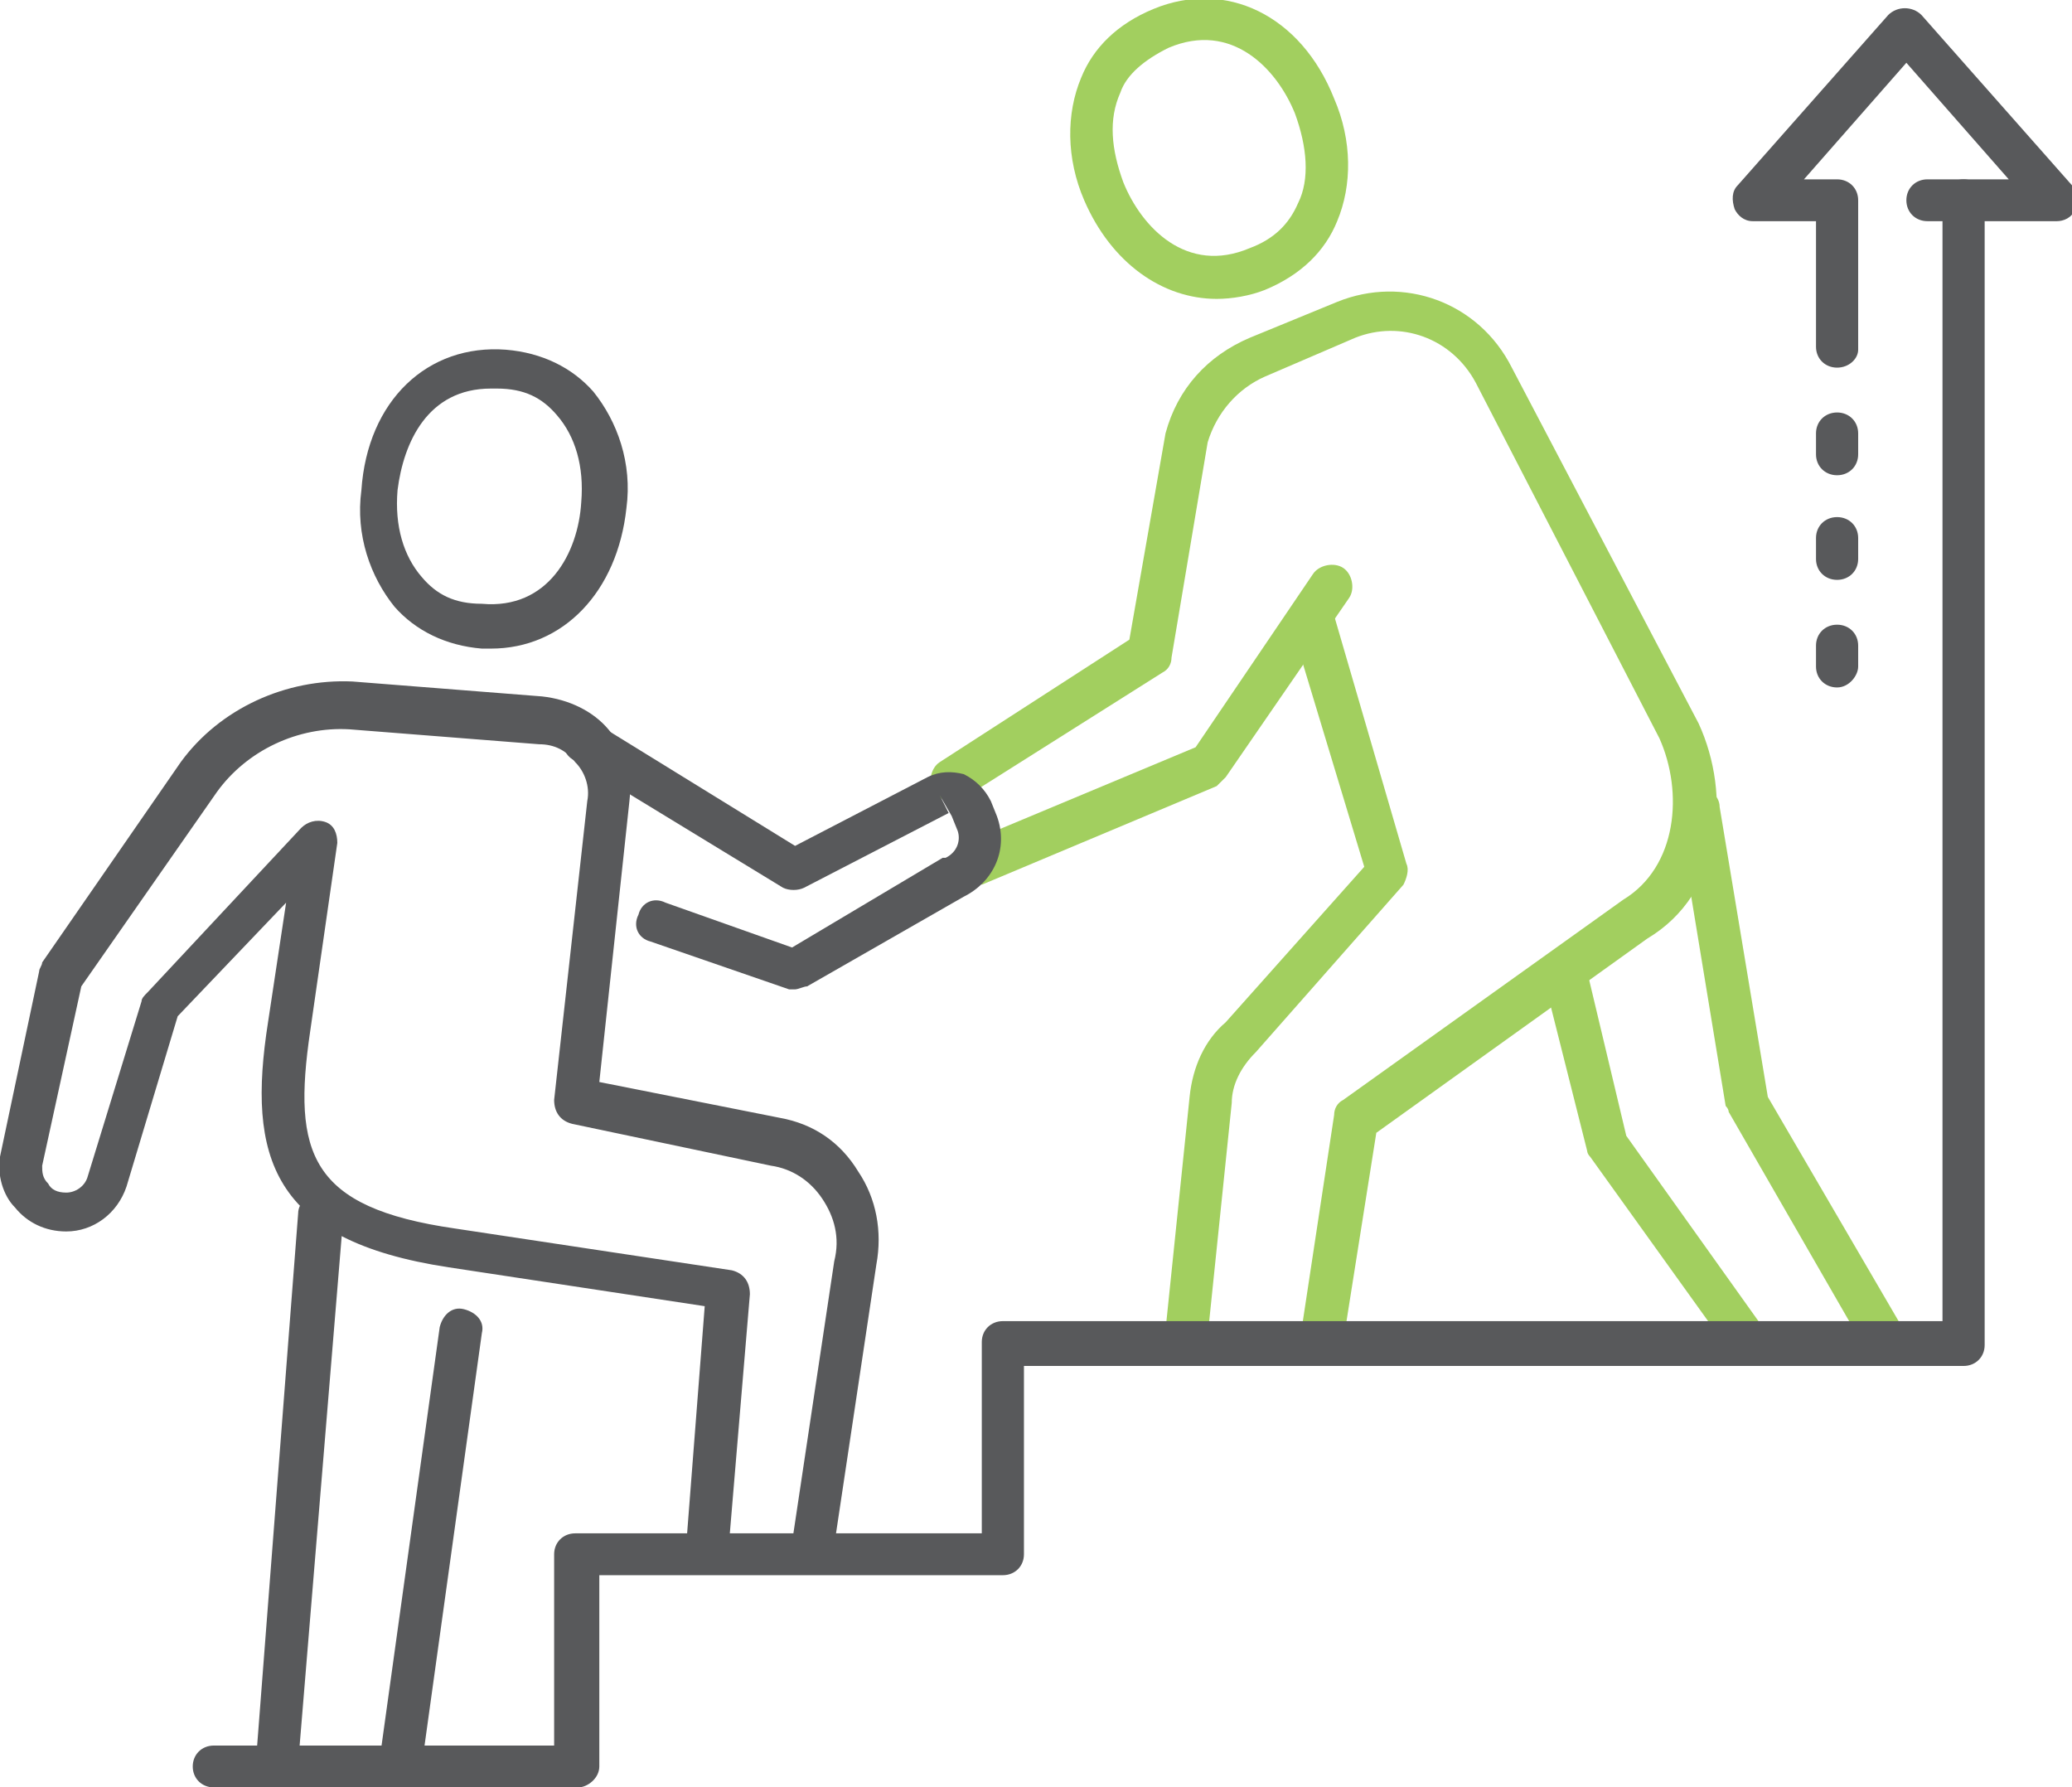 <?xml version="1.0" encoding="UTF-8"?> <svg xmlns="http://www.w3.org/2000/svg" width="131" height="113" viewBox="0 0 131 113" fill="none"><g clip-path="url(#clip0_24_10)"><path d="M116.148 36.659C115.387 36.659 114.815 36.092 114.815 35.336V34.013C114.815 33.258 115.387 32.691 116.148 32.691C116.91 32.691 117.481 33.258 117.481 34.013V35.336C117.481 36.092 116.91 36.659 116.148 36.659Z" fill="#58595B"></path><path d="M116.148 43.461C115.387 43.461 114.815 42.895 114.815 42.139V40.816C114.815 40.06 115.387 39.493 116.148 39.493C116.91 39.493 117.481 40.06 117.481 40.816V42.139C117.481 42.706 116.91 43.461 116.148 43.461Z" fill="#58595B"></path><path d="M116.148 30.045C115.387 30.045 114.815 29.478 114.815 28.722V27.4C114.815 26.644 115.387 26.077 116.148 26.077C116.91 26.077 117.481 26.644 117.481 27.4V28.722C117.481 29.478 116.91 30.045 116.148 30.045Z" fill="#58595B"></path><path d="M116.148 23.242C115.387 23.242 114.815 22.675 114.815 21.92V13.983H110.817C110.246 13.983 109.865 13.605 109.674 13.227C109.484 12.66 109.484 12.094 109.865 11.716L119.385 0.945C119.956 0.378 120.908 0.378 121.48 0.945L131 11.716C131.381 12.094 131.381 12.66 131.19 13.227C131 13.794 130.429 13.983 130.048 13.983H121.86C121.099 13.983 120.528 13.416 120.528 12.66C120.528 11.905 121.099 11.338 121.86 11.338H127.001L120.528 3.968L114.054 11.338H116.148C116.91 11.338 117.481 11.905 117.481 12.66V22.109C117.481 22.675 116.91 23.242 116.148 23.242Z" fill="#58595B"></path><path d="M17.517 112.811C16.756 112.811 16.185 112.055 16.185 111.299L18.85 76.719C18.85 75.963 19.612 75.396 20.373 75.396C21.135 75.396 21.706 76.152 21.706 76.908L18.85 111.488C18.85 112.244 18.279 112.811 17.517 112.811Z" fill="#58595B"></path><path d="M31.037 41.005C30.846 41.005 30.656 41.005 30.465 41.005C28.18 40.816 26.276 39.871 24.944 38.36C23.42 36.47 22.468 33.825 22.849 30.99C23.23 25.321 27.038 21.731 31.989 22.109C34.273 22.298 36.178 23.242 37.51 24.754C39.034 26.644 39.986 29.289 39.605 32.124C39.034 37.415 35.606 41.005 31.037 41.005ZM31.037 24.565C27.038 24.565 25.515 27.967 25.134 30.99C24.944 33.258 25.515 35.147 26.657 36.47C27.609 37.604 28.752 38.171 30.465 38.171C34.654 38.548 36.558 34.958 36.749 31.746C36.939 29.478 36.368 27.589 35.226 26.266C34.273 25.132 33.131 24.565 31.417 24.565C31.417 24.565 31.227 24.565 31.037 24.565Z" fill="#58595B"></path><path d="M76.925 18.896C73.497 18.896 70.26 16.629 68.547 12.661C67.404 10.015 67.404 7.181 68.356 4.913C69.118 3.023 70.641 1.512 72.926 0.567C77.496 -1.323 82.256 0.945 84.351 6.236C85.493 8.881 85.493 11.716 84.541 13.983C83.779 15.873 82.256 17.385 79.971 18.329C79.019 18.707 77.877 18.896 76.925 18.896ZM71.022 11.527C72.165 14.361 75.021 17.385 79.019 15.684C80.542 15.117 81.495 14.172 82.066 12.85C82.827 11.338 82.637 9.259 81.875 7.181C80.733 4.346 77.877 1.323 73.878 3.023C72.355 3.779 71.213 4.724 70.832 5.858C70.07 7.558 70.26 9.448 71.022 11.527Z" fill="#A2CF5F"></path><path d="M51.41 99.017H51.22C50.458 98.828 49.887 98.261 50.077 97.505L52.743 79.742C53.124 78.231 52.743 76.908 51.981 75.774C51.22 74.64 50.077 73.885 48.744 73.695L36.178 71.05C35.416 70.861 35.035 70.294 35.035 69.538L37.13 50.642C37.32 49.697 36.939 48.752 36.368 48.185C35.797 47.43 35.035 47.052 34.083 47.052L22.087 46.107C18.851 45.918 15.614 47.43 13.71 50.075L5.141 62.358L2.666 73.695C2.666 74.073 2.666 74.451 3.047 74.829C3.237 75.207 3.618 75.396 4.189 75.396C4.76 75.396 5.332 75.018 5.522 74.451L8.949 63.303C8.949 63.114 9.14 62.925 9.33 62.736L19.041 52.343C19.422 51.965 19.993 51.776 20.564 51.965C21.135 52.154 21.326 52.721 21.326 53.288L19.612 65.192C18.47 72.94 19.612 76.341 28.752 77.664L46.269 80.309C47.031 80.498 47.411 81.065 47.411 81.821L46.079 97.694C46.079 98.45 45.317 99.017 44.555 98.828C43.794 98.828 43.223 98.072 43.413 97.316L44.555 82.577L28.371 80.12C17.137 78.42 15.614 73.129 16.946 64.625L18.089 57.067L11.234 64.247L7.997 75.018C7.426 76.719 5.903 77.853 4.189 77.853C2.856 77.853 1.714 77.286 0.952 76.341C0.191 75.585 -0.19 74.262 0 73.129L2.475 61.413C2.475 61.224 2.666 61.035 2.666 60.846L11.425 48.185C13.9 44.784 18.089 42.895 22.278 43.084L34.273 44.028C35.987 44.217 37.51 44.973 38.462 46.107C39.605 47.43 39.986 48.941 39.795 50.642L37.891 68.405L49.316 70.672C51.41 71.05 53.124 72.184 54.266 74.073C55.409 75.774 55.789 77.853 55.409 79.931L52.743 97.694C52.743 98.45 52.172 99.017 51.41 99.017Z" fill="#58595B"></path><path d="M25.324 112.811C24.372 112.622 23.801 112.055 23.992 111.299L27.8 83.9C27.99 83.144 28.561 82.577 29.323 82.766C30.085 82.955 30.656 83.522 30.465 84.278L26.657 111.677C26.657 112.433 26.086 112.811 25.324 112.811Z" fill="#58595B"></path><path d="M75.02 85.6C74.83 85.6 74.83 85.6 75.02 85.6C74.068 85.6 73.688 84.844 73.688 84.088L75.211 69.349C75.401 67.46 76.163 65.759 77.496 64.625L86.254 54.799L81.685 39.682C81.494 38.926 81.875 38.17 82.637 37.981C83.398 37.792 84.16 38.17 84.35 38.926L88.92 54.61C89.111 54.988 88.92 55.555 88.73 55.933L79.4 66.515C78.448 67.46 77.876 68.594 77.876 69.727L76.353 84.466C76.163 85.222 75.592 85.6 75.02 85.6Z" fill="#A2CF5F"></path><path d="M83.589 85.789H83.398C82.637 85.6 82.066 85.033 82.256 84.278L84.35 70.483C84.35 70.105 84.541 69.727 84.922 69.538L102.629 56.878C106.057 54.799 106.438 50.075 104.914 46.674L93.299 24.187C91.776 21.353 88.539 20.219 85.683 21.353L79.971 23.809C78.257 24.565 76.924 26.077 76.353 27.966L74.068 41.572C74.068 41.95 73.878 42.328 73.497 42.517L60.93 50.453C60.359 50.831 59.407 50.642 59.026 50.075C58.645 49.508 58.836 48.563 59.407 48.186L71.403 40.438L73.688 27.4C74.449 24.565 76.353 22.487 79.019 21.353L84.541 19.085C88.73 17.385 93.49 19.085 95.584 23.242L107.39 45.729C109.484 50.264 108.913 56.5 104.153 59.334L87.016 71.617L84.922 84.844C84.922 85.411 84.35 85.789 83.589 85.789Z" fill="#A2CF5F"></path><path d="M61.692 55.744C61.12 55.744 60.74 55.366 60.359 54.988C59.978 54.232 60.359 53.477 61.12 53.288L75.591 47.241L83.017 36.281C83.398 35.714 84.35 35.525 84.921 35.903C85.493 36.281 85.683 37.226 85.302 37.793L77.496 49.13C77.305 49.319 77.115 49.508 76.924 49.697L62.072 55.933C61.882 55.744 61.882 55.744 61.692 55.744Z" fill="#A2CF5F"></path><path d="M118.814 85.6C118.433 85.6 117.862 85.411 117.672 84.844L109.294 70.294C109.294 70.105 109.103 69.916 109.103 69.916L106.057 51.398C105.867 50.642 106.438 49.886 107.199 49.886C107.961 49.697 108.723 50.264 108.723 51.02L111.769 69.349L120.147 83.711C120.528 84.278 120.337 85.222 119.576 85.6C119.195 85.6 119.005 85.6 118.814 85.6Z" fill="#A2CF5F"></path><path d="M110.627 86.167C110.246 86.167 109.865 85.978 109.484 85.6L100.535 73.129C100.345 72.94 100.345 72.751 100.345 72.751L97.679 62.169C97.489 61.413 97.869 60.657 98.631 60.468C99.393 60.279 100.154 60.657 100.345 61.413L102.82 71.806L111.579 84.088C111.959 84.655 111.959 85.6 111.198 85.978C111.198 86.167 110.817 86.167 110.627 86.167Z" fill="#A2CF5F"></path><path d="M50.268 62.547C50.077 62.547 49.887 62.547 49.887 62.547L41.128 59.523C40.367 59.334 39.986 58.579 40.367 57.823C40.557 57.067 41.319 56.689 42.08 57.067L50.077 59.901L59.598 54.232C59.598 54.232 59.598 54.232 59.788 54.232C60.55 53.855 60.74 53.099 60.55 52.532L60.169 51.587L59.407 50.264L59.978 51.398L50.839 56.122C50.458 56.311 49.887 56.311 49.506 56.122L36.178 47.997C35.606 47.619 35.416 46.863 35.797 46.107C36.178 45.54 36.939 45.351 37.701 45.729L50.268 53.477L58.646 49.13C59.407 48.752 60.169 48.752 60.931 48.941C61.692 49.319 62.263 49.886 62.644 50.642L63.025 51.587C63.787 53.666 62.834 55.744 60.931 56.689L51.029 62.358C50.839 62.358 50.458 62.547 50.268 62.547Z" fill="#58595B"></path><path d="M36.558 113H13.519C12.757 113 12.186 112.433 12.186 111.677C12.186 110.921 12.757 110.354 13.519 110.354H35.035V98.261C35.035 97.505 35.606 96.938 36.368 96.938H62.073V84.844C62.073 84.088 62.644 83.522 63.406 83.522H122.812V12.66C122.812 11.905 123.384 11.338 124.145 11.338C124.907 11.338 125.478 11.905 125.478 12.66V85.033C125.478 85.789 124.907 86.356 124.145 86.356H64.738V98.261C64.738 99.017 64.167 99.584 63.406 99.584H37.891V111.677C37.891 112.433 37.129 113 36.558 113Z" fill="#58595B"></path></g><defs><clipPath id="clip0_24_10"><rect width="131" height="113" fill="white"></rect></clipPath></defs></svg> 